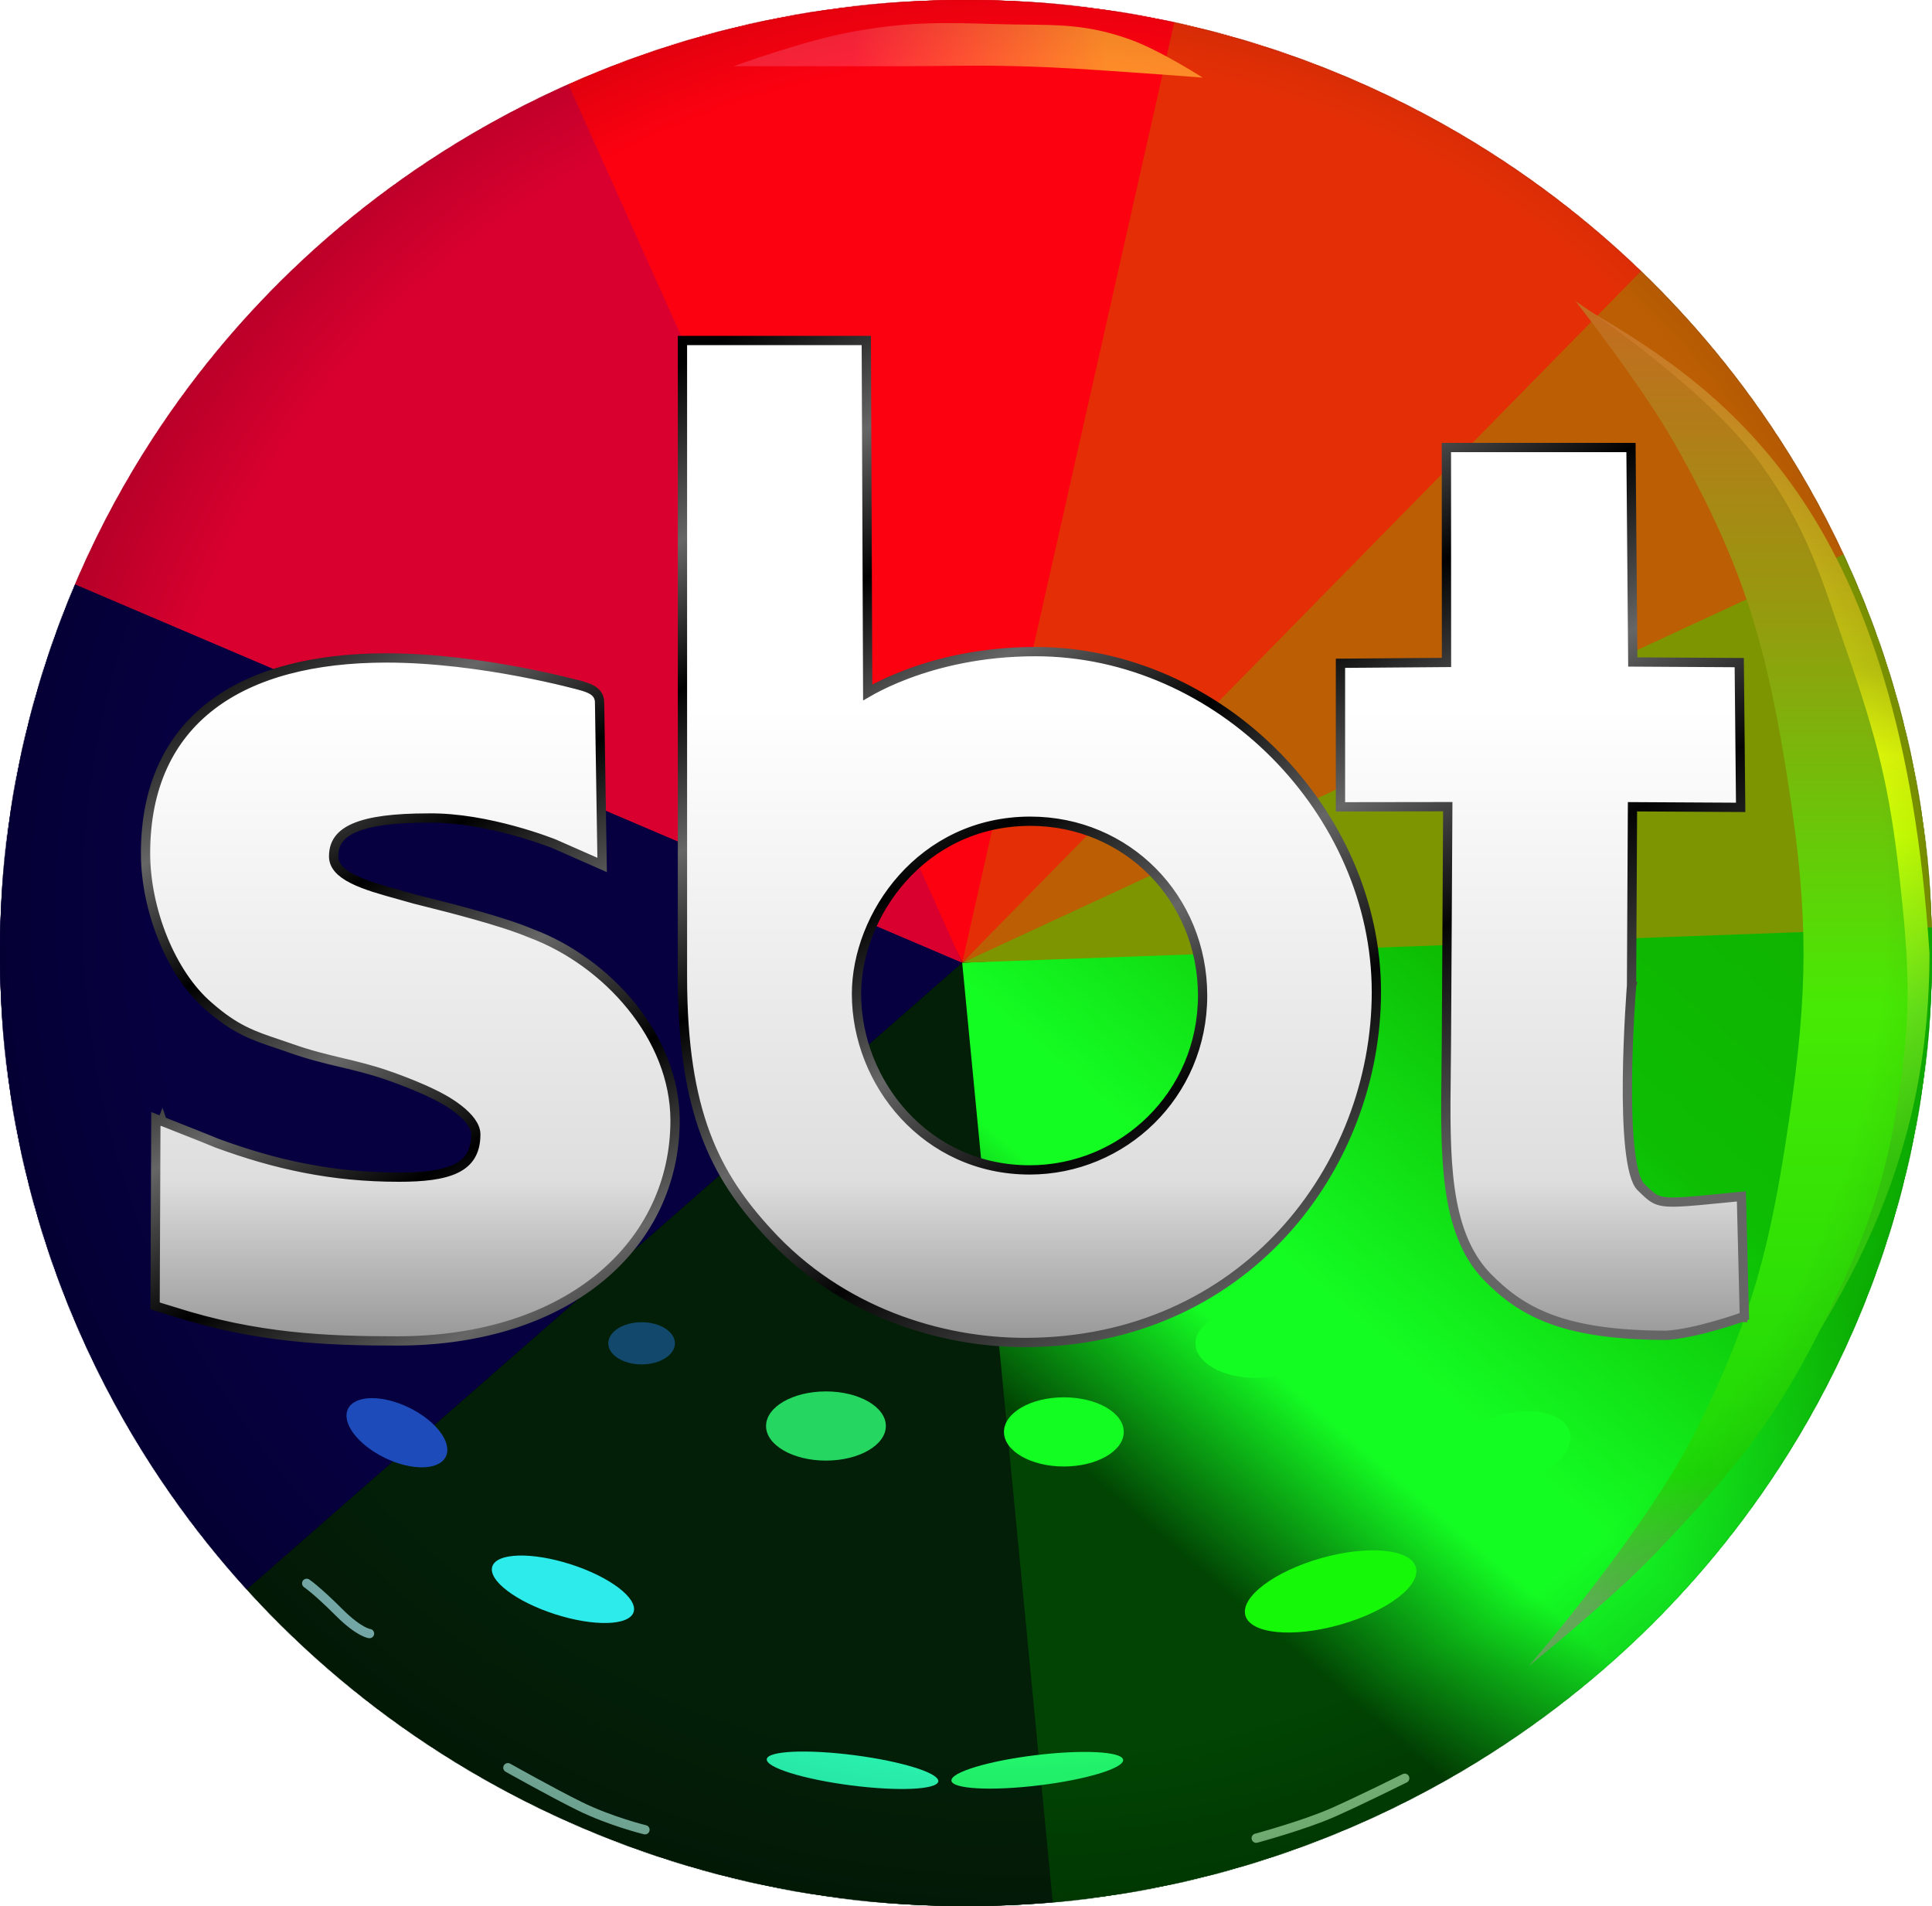 <svg width="2290" height="2259" viewBox="0 0 2290 2259" fill="none" xmlns="http://www.w3.org/2000/svg">
<ellipse cx="1145" cy="1129.5" rx="1145" ry="1129.5" fill="black"/>
<mask id="mask0_3193_56" style="mask-type:alpha" maskUnits="userSpaceOnUse" x="0" y="0" width="2290" height="2259">
<ellipse cx="1145" cy="1129.5" rx="1145" ry="1129.5" fill="black"/>
<ellipse cx="1145" cy="1129.5" rx="1145" ry="1129.5" fill="black"/>
<ellipse cx="1145" cy="1129.5" rx="1145" ry="1129.5" fill="black"/>
</mask>
<g mask="url(#mask0_3193_56)">
<g filter="url(#filter0_f_3193_56)">
<path d="M1531 -167L1140.5 1140.5L529.5 -90L1196 -167H1531Z" fill="#FC0110"/>
<path d="M-121.391 733.855L345.843 1176.5L1140.5 1141L590 -86.5L345.843 203.767L-121.391 733.855Z" fill="#D9002F"/>
<path d="M156.5 2003L1140.5 1141L-134 597.5L-68 1333L156.5 2003Z" fill="#060040"/>
<path d="M156.5 2003L1140.5 1141L1367 2299H811.5L156.5 2003Z" fill="#031F08"/>
<path d="M1253 2308L1140.5 1141L2602.5 1063.5L2265 2159L1253 2308Z" fill="url(#paint0_linear_3193_56)"/>
<path d="M2550.5 1089.5L1140.5 1141L2431 498L2550.5 736.5V1089.5Z" fill="#7D9500"/>
<path d="M2405.5 555L1140.5 1141L2102 115L2291 297.5L2405.5 555Z" fill="#BC5E03"/>
<path d="M2102 161.5L1140.5 1141L1465 -298L1961.5 -24L2102 161.5Z" fill="#E42F06"/>
</g>
</g>
<g filter="url(#filter1_f_3193_56)">
<path d="M1011 37.498C954.35 47.536 869.5 78.498 869.5 78.498H1066.5C1121.56 78.498 1152.46 76.971 1207.5 78.498C1261.06 79.983 1291.04 82.422 1344.5 85.998C1376.15 88.114 1425.5 91.998 1425.5 91.998C1425.5 91.998 1375.49 59.821 1340 46.998C1280.48 25.489 1242.26 30.523 1179 28.497C1113.33 26.394 1075.69 26.034 1011 37.498Z" fill="url(#paint1_linear_3193_56)"/>
</g>
<path d="M2045 1738.5C2167.02 1543.81 2229.5 1377.5 2229.5 1139.5C2218.59 701.062 2041.5 578 1879.5 366C2057.5 469 2253.5 616.5 2287 1129.5C2287 1382.01 2186.93 1550.41 2045 1738.5Z" fill="url(#paint2_linear_3193_56)"/>
<g filter="url(#filter2_f_3193_56)">
<path d="M2012 1692C1951.93 1813.09 1812 1974.5 1812 1974.5C1812 1974.5 1908.43 1897.09 1963 1840C2056.95 1741.71 2107.42 1679.96 2166.5 1557.5C2213.81 1459.45 2235.53 1399.69 2251.5 1292C2265.96 1194.46 2262.32 1137.51 2251.5 1039.5C2239.79 933.481 2224.51 874.256 2189.5 773.5C2158.07 683.04 2143.16 628.426 2087.5 550.5C2020.99 457.394 1867.5 357 1867.5 357C1867.5 357 1946.16 456.876 1986 527.5C2068.25 673.298 2095.04 769.05 2120.5 934.5C2143.88 1086.38 2143.07 1176 2120.5 1328C2098.71 1474.72 2077.92 1559.12 2012 1692Z" fill="url(#paint3_linear_3193_56)"/>
</g>
<g filter="url(#filter3_f_3193_56)">
<ellipse cx="1261" cy="1697" rx="71" ry="41" fill="#14FD23"/>
</g>
<g filter="url(#filter4_f_3193_56)">
<ellipse cx="1229.5" cy="2098" rx="102.5" ry="18" transform="rotate(-6.955 1229.5 2098)" fill="#22F56C"/>
</g>
<g filter="url(#filter5_f_3193_56)">
<ellipse cx="760.5" cy="1592" rx="39.5" ry="25" fill="#11486B"/>
</g>
<g filter="url(#filter6_f_3193_56)">
<path d="M1489 2178.5C1489 2178.5 1546.22 2162.98 1580 2148C1613.61 2133.09 1665 2107.5 1665 2107.5" stroke="#81C583" stroke-width="11" stroke-linecap="round"/>
</g>
<g filter="url(#filter7_f_3193_56)">
<path d="M363.5 1876.49C363.5 1876.49 375.372 1884.37 401.5 1910.5C426 1935 438 1936 438 1936" stroke="#87C3C1" stroke-width="11" stroke-linecap="round"/>
</g>
<g filter="url(#filter8_f_3193_56)">
<path d="M602 2094.95C602 2094.95 653.861 2124.16 687 2140.5C723.5 2158.5 764.5 2168.5 764.5 2168.5" stroke="#87C6B1" stroke-width="11" stroke-linecap="round"/>
</g>
<g filter="url(#filter9_f_3193_56)">
<ellipse cx="470.457" cy="1697.98" rx="64.5" ry="33.044" transform="rotate(26.014 470.457 1697.98)" fill="#1D4CBA"/>
</g>
<g filter="url(#filter10_f_3193_56)">
<ellipse cx="667.267" cy="1883.5" rx="88" ry="31" transform="rotate(17.86 667.267 1883.5)" fill="#2DEBEB"/>
</g>
<g filter="url(#filter11_f_3193_56)">
<ellipse cx="1010.5" cy="2098" rx="102.5" ry="18" transform="rotate(7.391 1010.5 2098)" fill="#2AF4B0"/>
</g>
<g filter="url(#filter12_f_3193_56)">
<ellipse cx="979" cy="1690" rx="71" ry="41" fill="#25D660"/>
</g>
<g filter="url(#filter13_f_3193_56)">
<path d="M1860.68 1697.98C1866.43 1719.88 1840.34 1745.7 1802.41 1755.66C1764.48 1765.61 1729.08 1755.93 1723.33 1734.03C1717.58 1712.13 1743.67 1686.3 1781.59 1676.34C1819.52 1666.39 1854.93 1676.07 1860.68 1697.98Z" fill="#14FD23"/>
</g>
<g filter="url(#filter14_f_3193_56)">
<ellipse cx="1488" cy="1592" rx="71" ry="41" fill="#14FD23"/>
</g>
<g filter="url(#filter15_f_3193_56)">
<path d="M1678.23 1857.45C1684.4 1879.24 1644.16 1909.7 1588.36 1925.49C1532.56 1941.27 1482.33 1936.4 1476.16 1914.62C1470 1892.83 1510.24 1862.37 1566.04 1846.58C1621.84 1830.8 1672.07 1835.66 1678.23 1857.45Z" fill="#15F908"/>
</g>
<ellipse cx="1145" cy="1129.5" rx="1145" ry="1129.5" fill="url(#paint4_radial_3193_56)" fill-opacity="0.4"/>
<path d="M814.414 403.5H808.914V409V1157.61C808.914 1238.08 818.689 1296.99 836.327 1344.28C853.984 1391.62 879.399 1426.98 910.169 1460.49C996.67 1555.41 1115.77 1591.02 1214.7 1591.02C1474.33 1591.02 1631.43 1384.09 1631.43 1175.55C1631.43 962.707 1445.65 772.258 1227.31 772.258C1162.51 772.258 1110.78 785.591 1075.21 798.961C1057.42 805.645 1043.67 812.341 1034.33 817.387C1032.14 818.569 1030.19 819.66 1028.5 820.64L1026.84 408.978L1026.81 403.5H1021.34H814.414ZM192.23 1328.91C192.23 1328.91 192.23 1328.91 190.215 1334.03L192.23 1328.91L184.748 1325.97L184.715 1334.01L183.844 1543.59L183.827 1547.67L187.722 1548.87L187.724 1548.87L187.729 1548.87L187.749 1548.88L187.826 1548.9L188.126 1549L189.261 1549.35C190.236 1549.65 191.624 1550.07 193.274 1550.58C196.563 1551.59 200.898 1552.92 205.092 1554.19C304.241 1585.96 387.515 1589.19 470.438 1589.19C573.392 1589.19 655.773 1560.31 712.521 1513.06C769.32 1465.77 800.145 1400.28 800.145 1327.92C800.145 1229.05 719.469 1139.7 629.246 1106.03C612.024 1098.79 588.322 1091.38 565.297 1084.86C541.059 1078 517.321 1072.05 502.226 1068.27C502.225 1068.27 502.224 1068.27 502.223 1068.27L500.414 1067.81C497.013 1066.96 494.127 1066.23 491.844 1065.65C485.883 1063.91 479.771 1062.22 473.684 1060.54C453.122 1054.86 433.147 1049.32 418.269 1041.82C403.244 1034.24 395.457 1025.73 395.457 1014.93C395.457 1006.91 397.445 1000.39 401.32 995.006C405.232 989.566 411.363 984.861 420.317 981.013C438.419 973.234 466.848 969.461 507.504 969.461H507.546L507.589 969.46C542.823 968.917 580.092 976.509 608.72 984.327C622.998 988.226 635.049 992.159 643.522 995.115C647.757 996.592 651.094 997.824 653.365 998.683C654.5 999.112 655.369 999.448 655.949 999.676C656.04 999.712 656.125 999.745 656.202 999.775C656.369 999.841 656.502 999.894 656.6 999.933L656.729 999.984L705.856 1021.64L713.709 1025.1L713.574 1016.52L710.672 832.431C710.672 832.414 710.672 832.397 710.672 832.379C710.666 825.587 707.167 821.081 702.681 818.176C698.694 815.595 693.613 814.071 689.445 812.821L689.124 812.724L689.076 812.71L689.028 812.697L687.543 817.992C689.028 812.697 689.027 812.696 689.026 812.696L689.021 812.694L689.002 812.689L688.933 812.67L688.815 812.637L688.669 812.597C688.438 812.533 688.096 812.439 687.647 812.317C686.75 812.073 685.425 811.717 683.703 811.265C680.26 810.362 675.225 809.074 668.835 807.53C656.057 804.443 637.853 800.33 616.111 796.217C572.666 787.999 514.927 779.75 458.078 779.75C372.273 779.75 300.888 797.759 250.834 835.971C200.54 874.367 172.5 932.614 172.5 1011.3C172.5 1044.44 179.983 1080.13 193.059 1112.29C206.113 1144.41 224.898 1173.39 247.815 1192.83C278.993 1220.23 300.296 1227.37 329.44 1237.14L329.902 1237.29C335.118 1239.04 340.566 1240.87 346.388 1242.93C367.561 1250.42 386.202 1254.85 404.463 1259.2L404.699 1259.26L404.701 1259.26C422.081 1263.39 439.115 1267.44 458.067 1273.97L458.091 1273.98L458.115 1273.99C467.109 1277 479.76 1281.75 491.333 1286.52C499.525 1289.89 507.057 1293.21 512.335 1295.87L512.418 1295.91L512.504 1295.95C518.329 1298.65 531.567 1305.33 543.259 1314.39C549.104 1318.92 554.373 1323.9 558.143 1329.11C561.917 1334.33 563.949 1339.44 563.949 1344.36C563.949 1355.24 561.672 1363.53 557.744 1369.93C553.825 1376.33 548.018 1381.25 540.283 1385C524.529 1392.63 501.478 1395.07 472.734 1395.07C393.216 1395.07 326.416 1380.21 257.404 1354.9C255.448 1354.02 248.967 1351.41 241.075 1348.25L241.064 1348.25L230.966 1344.23L230.965 1344.23C221.917 1340.64 212.233 1336.81 204.812 1333.88C201.102 1332.41 197.956 1331.17 195.739 1330.3C194.63 1329.86 193.753 1329.51 193.153 1329.28L192.467 1329.01L192.29 1328.94L192.245 1328.92L192.234 1328.92L192.231 1328.91L192.23 1328.91ZM1594.36 956.18L1716.04 956.008L1714.43 1236.42C1714.36 1247.74 1714.23 1258.93 1714.1 1269.99L1714.1 1270.27C1713.52 1320.08 1712.97 1367.28 1718.71 1408.44C1724.47 1449.72 1736.64 1485.67 1762.09 1512.5L1762.12 1512.53L1762.15 1512.56C1782.1 1533 1804.31 1550.62 1837.3 1563.04C1870.17 1575.41 1913.4 1582.49 1975.26 1582.49H1975.43L1975.59 1582.48C1993.36 1581.4 2015.52 1576.05 2032.98 1571.09C2041.77 1568.6 2049.47 1566.17 2054.98 1564.36C2057.73 1563.46 2059.94 1562.71 2061.46 1562.19C2061.99 1562.01 2062.43 1561.86 2062.79 1561.73L2063.22 1561.58L2063.68 1561.42L2063.8 1561.38L2063.83 1561.36L2063.84 1561.36L2063.84 1561.36C2063.84 1561.36 2063.84 1561.36 2062 1556.18L2063.84 1561.36L2067.59 1560.02L2067.49 1556.04L2064.23 1423.79L2064.08 1417.87L2058.19 1418.45C2053.86 1418.88 2049.73 1419.29 2045.79 1419.68C2019.43 1422.3 2001.74 1424.06 1989.01 1424.51C1974.4 1425.03 1967.3 1423.77 1961.62 1420.77C1956.55 1418.09 1952.17 1413.84 1944.74 1406.52L1944.73 1406.51L1944.72 1406.5C1942.11 1403.96 1939.44 1398.67 1937.13 1390.26C1934.87 1382.06 1933.14 1371.67 1931.88 1359.78C1929.35 1336.02 1928.71 1306.87 1929 1278.46C1929.29 1250.08 1930.5 1222.58 1931.65 1202.17C1932.22 1191.96 1932.77 1183.54 1933.18 1177.67C1933.39 1174.73 1933.56 1172.43 1933.67 1170.87C1933.73 1170.09 1933.78 1169.5 1933.81 1169.1L1933.85 1168.64L1933.85 1168.53L1933.86 1168.5L1933.86 1168.5C1933.86 1168.5 1933.86 1168.5 1928.38 1168.05L1933.86 1168.5L1933.87 1168.29L1933.87 1168.08L1934.98 956.116L2057.62 956.797L2063.2 956.828L2063.15 951.243L2061.58 790.689L2061.53 785.274L2056.11 785.242L1935.35 784.539L1933.25 535.805L1933.2 530.352H1927.75H1719.92H1714.42L1714.42 535.854L1714.53 785.097L1594.31 786.024L1588.86 786.066V791.523V950.68V956.187L1594.36 956.18ZM1221.21 973.266C1335.74 973.266 1425.44 1064.37 1425.44 1179.86C1425.44 1297.71 1330.76 1386.49 1220.41 1386.49C1097.93 1386.49 1015.2 1283.38 1015.2 1177.94C1015.2 1085.21 1092.07 973.266 1221.21 973.266Z" fill="url(#paint5_linear_3193_56)" stroke="url(#paint6_linear_3193_56)" stroke-width="11"/>
<defs>
<filter id="filter0_f_3193_56" x="-588.4" y="-752.4" width="3645.3" height="3514.8" filterUnits="userSpaceOnUse" color-interpolation-filters="sRGB">
<feFlood flood-opacity="0" result="BackgroundImageFix"/>
<feBlend mode="normal" in="SourceGraphic" in2="BackgroundImageFix" result="shape"/>
<feGaussianBlur stdDeviation="227.2" result="effect1_foregroundBlur_3193_56"/>
</filter>
<filter id="filter1_f_3193_56" x="845.3" y="3.144" width="604.4" height="113.056" filterUnits="userSpaceOnUse" color-interpolation-filters="sRGB">
<feFlood flood-opacity="0" result="BackgroundImageFix"/>
<feBlend mode="normal" in="SourceGraphic" in2="BackgroundImageFix" result="shape"/>
<feGaussianBlur stdDeviation="12.1" result="effect1_foregroundBlur_3193_56"/>
</filter>
<filter id="filter2_f_3193_56" x="1801.4" y="346.4" width="470.231" height="1638.7" filterUnits="userSpaceOnUse" color-interpolation-filters="sRGB">
<feFlood flood-opacity="0" result="BackgroundImageFix"/>
<feBlend mode="normal" in="SourceGraphic" in2="BackgroundImageFix" result="shape"/>
<feGaussianBlur stdDeviation="5.3" result="effect1_foregroundBlur_3193_56"/>
</filter>
<filter id="filter3_f_3193_56" x="1164.3" y="1630.3" width="193.4" height="133.4" filterUnits="userSpaceOnUse" color-interpolation-filters="sRGB">
<feFlood flood-opacity="0" result="BackgroundImageFix"/>
<feBlend mode="normal" in="SourceGraphic" in2="BackgroundImageFix" result="shape"/>
<feGaussianBlur stdDeviation="12.85" result="effect1_foregroundBlur_3193_56"/>
</filter>
<filter id="filter4_f_3193_56" x="1102.03" y="2050.54" width="254.939" height="94.916" filterUnits="userSpaceOnUse" color-interpolation-filters="sRGB">
<feFlood flood-opacity="0" result="BackgroundImageFix"/>
<feBlend mode="normal" in="SourceGraphic" in2="BackgroundImageFix" result="shape"/>
<feGaussianBlur stdDeviation="12.85" result="effect1_foregroundBlur_3193_56"/>
</filter>
<filter id="filter5_f_3193_56" x="695.3" y="1541.3" width="130.4" height="101.4" filterUnits="userSpaceOnUse" color-interpolation-filters="sRGB">
<feFlood flood-opacity="0" result="BackgroundImageFix"/>
<feBlend mode="normal" in="SourceGraphic" in2="BackgroundImageFix" result="shape"/>
<feGaussianBlur stdDeviation="12.85" result="effect1_foregroundBlur_3193_56"/>
</filter>
<filter id="filter6_f_3193_56" x="1471.5" y="2090" width="211" height="106" filterUnits="userSpaceOnUse" color-interpolation-filters="sRGB">
<feFlood flood-opacity="0" result="BackgroundImageFix"/>
<feBlend mode="normal" in="SourceGraphic" in2="BackgroundImageFix" result="shape"/>
<feGaussianBlur stdDeviation="6" result="effect1_foregroundBlur_3193_56"/>
</filter>
<filter id="filter7_f_3193_56" x="346" y="1858.99" width="109.5" height="94.508" filterUnits="userSpaceOnUse" color-interpolation-filters="sRGB">
<feFlood flood-opacity="0" result="BackgroundImageFix"/>
<feBlend mode="normal" in="SourceGraphic" in2="BackgroundImageFix" result="shape"/>
<feGaussianBlur stdDeviation="6" result="effect1_foregroundBlur_3193_56"/>
</filter>
<filter id="filter8_f_3193_56" x="584.5" y="2077.45" width="197.5" height="108.547" filterUnits="userSpaceOnUse" color-interpolation-filters="sRGB">
<feFlood flood-opacity="0" result="BackgroundImageFix"/>
<feBlend mode="normal" in="SourceGraphic" in2="BackgroundImageFix" result="shape"/>
<feGaussianBlur stdDeviation="6" result="effect1_foregroundBlur_3193_56"/>
</filter>
<filter id="filter9_f_3193_56" x="384.991" y="1631.27" width="170.927" height="133.431" filterUnits="userSpaceOnUse" color-interpolation-filters="sRGB">
<feFlood flood-opacity="0" result="BackgroundImageFix"/>
<feBlend mode="normal" in="SourceGraphic" in2="BackgroundImageFix" result="shape"/>
<feGaussianBlur stdDeviation="12.85" result="effect1_foregroundBlur_3193_56"/>
</filter>
<filter id="filter10_f_3193_56" x="557.261" y="1817.81" width="220.009" height="131.377" filterUnits="userSpaceOnUse" color-interpolation-filters="sRGB">
<feFlood flood-opacity="0" result="BackgroundImageFix"/>
<feBlend mode="normal" in="SourceGraphic" in2="BackgroundImageFix" result="shape"/>
<feGaussianBlur stdDeviation="12.85" result="effect1_foregroundBlur_3193_56"/>
</filter>
<filter id="filter11_f_3193_56" x="883.12" y="2050.1" width="254.752" height="95.791" filterUnits="userSpaceOnUse" color-interpolation-filters="sRGB">
<feFlood flood-opacity="0" result="BackgroundImageFix"/>
<feBlend mode="normal" in="SourceGraphic" in2="BackgroundImageFix" result="shape"/>
<feGaussianBlur stdDeviation="12.85" result="effect1_foregroundBlur_3193_56"/>
</filter>
<filter id="filter12_f_3193_56" x="882.3" y="1623.3" width="193.4" height="133.4" filterUnits="userSpaceOnUse" color-interpolation-filters="sRGB">
<feFlood flood-opacity="0" result="BackgroundImageFix"/>
<feBlend mode="normal" in="SourceGraphic" in2="BackgroundImageFix" result="shape"/>
<feGaussianBlur stdDeviation="12.85" result="effect1_foregroundBlur_3193_56"/>
</filter>
<filter id="filter13_f_3193_56" x="1696.84" y="1646.73" width="190.334" height="138.541" filterUnits="userSpaceOnUse" color-interpolation-filters="sRGB">
<feFlood flood-opacity="0" result="BackgroundImageFix"/>
<feBlend mode="normal" in="SourceGraphic" in2="BackgroundImageFix" result="shape"/>
<feGaussianBlur stdDeviation="12.85" result="effect1_foregroundBlur_3193_56"/>
</filter>
<filter id="filter14_f_3193_56" x="1391.3" y="1525.3" width="193.4" height="133.4" filterUnits="userSpaceOnUse" color-interpolation-filters="sRGB">
<feFlood flood-opacity="0" result="BackgroundImageFix"/>
<feBlend mode="normal" in="SourceGraphic" in2="BackgroundImageFix" result="shape"/>
<feGaussianBlur stdDeviation="12.85" result="effect1_foregroundBlur_3193_56"/>
</filter>
<filter id="filter15_f_3193_56" x="1449.84" y="1811.61" width="254.716" height="148.845" filterUnits="userSpaceOnUse" color-interpolation-filters="sRGB">
<feFlood flood-opacity="0" result="BackgroundImageFix"/>
<feBlend mode="normal" in="SourceGraphic" in2="BackgroundImageFix" result="shape"/>
<feGaussianBlur stdDeviation="12.85" result="effect1_foregroundBlur_3193_56"/>
</filter>
<linearGradient id="paint0_linear_3193_56" x1="2404.14" y1="1063.5" x2="1338.86" y2="2308" gradientUnits="userSpaceOnUse">
<stop stop-color="#10AE00"/>
<stop offset="0.31" stop-color="#0DBD03"/>
<stop offset="0.55" stop-color="#14FD23"/>
<stop offset="0.615" stop-color="#14FD23"/>
<stop offset="0.76" stop-color="#014403"/>
</linearGradient>
<linearGradient id="paint1_linear_3193_56" x1="869.5" y1="59.671" x2="1425.5" y2="59.671" gradientUnits="userSpaceOnUse">
<stop offset="0.255" stop-color="#FE243A"/>
<stop offset="0.795" stop-color="#FD8B28"/>
</linearGradient>
<linearGradient id="paint2_linear_3193_56" x1="2084.75" y1="366" x2="2084.75" y2="1738.5" gradientUnits="userSpaceOnUse">
<stop stop-color="#CA712B"/>
<stop offset="0.31" stop-color="#BAC30F"/>
<stop offset="0.385" stop-color="#DBF609"/>
<stop offset="0.455" stop-color="#C6FE04"/>
<stop offset="0.605" stop-color="#66E719"/>
<stop offset="0.74" stop-color="#66E719" stop-opacity="0.44"/>
</linearGradient>
<linearGradient id="paint3_linear_3193_56" x1="2036.52" y1="357" x2="2036.52" y2="1974.5" gradientUnits="userSpaceOnUse">
<stop stop-color="#C56A20"/>
<stop offset="0.22" stop-color="#98980F"/>
<stop offset="0.515" stop-color="#47EA04"/>
<stop offset="0.86" stop-color="#1DD907"/>
<stop offset="0.965" stop-color="#68B35D"/>
</linearGradient>
<radialGradient id="paint4_radial_3193_56" cx="0" cy="0" r="1" gradientUnits="userSpaceOnUse" gradientTransform="translate(1207.5 1076) rotate(90.431) scale(1262.04 1279.35)">
<stop offset="0.805" stop-opacity="0"/>
<stop offset="0.975" stop-opacity="0.56"/>
</radialGradient>
<linearGradient id="paint5_linear_3193_56" x1="1120" y1="409" x2="1120" y2="1585.52" gradientUnits="userSpaceOnUse">
<stop offset="0.365" stop-color="white"/>
<stop offset="0.84" stop-color="#DEDEDE"/>
<stop offset="1" stop-color="#999999"/>
</linearGradient>
<linearGradient id="paint6_linear_3193_56" x1="765.047" y1="409" x2="1474.95" y2="1585.52" gradientUnits="userSpaceOnUse">
<stop offset="0.03"/>
<stop offset="0.16" stop-color="#666666"/>
<stop offset="0.27"/>
<stop offset="0.39" stop-color="#666666"/>
<stop offset="0.515"/>
<stop offset="0.65" stop-color="#666666"/>
<stop offset="0.785" stop-color="#040404"/>
<stop offset="0.98" stop-color="#666666"/>
</linearGradient>
</defs>
</svg>
